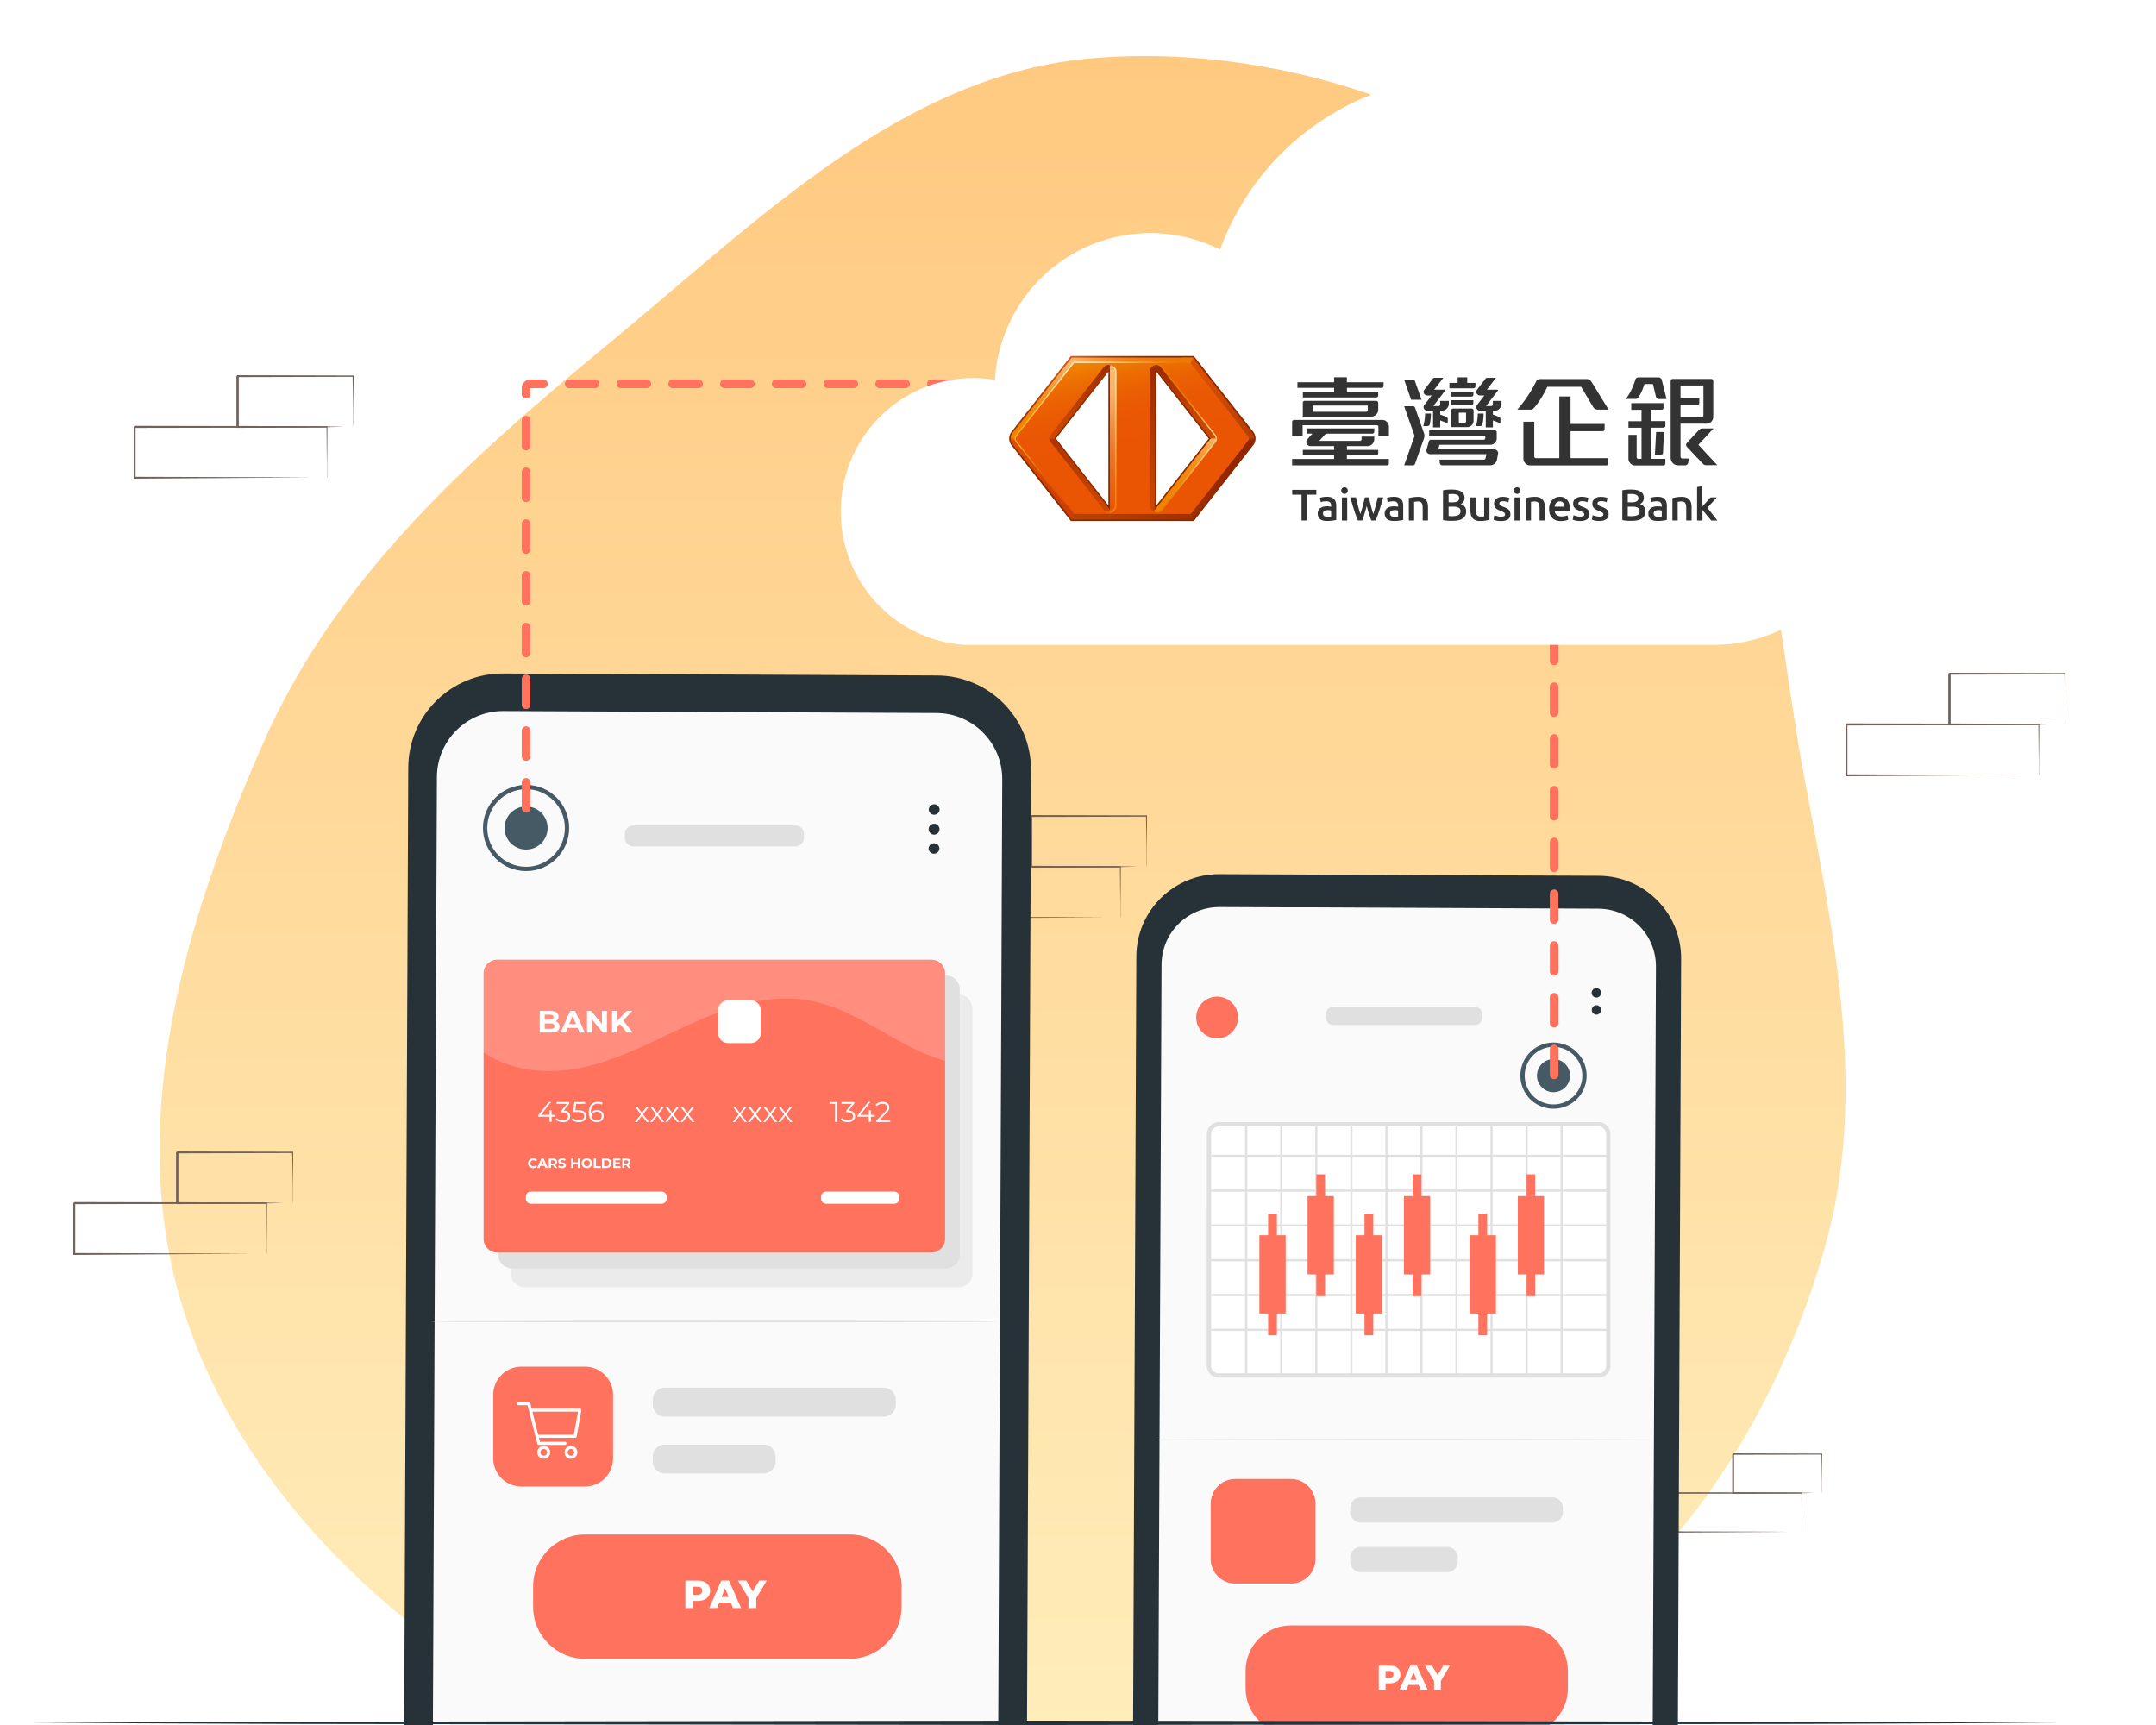 <svg width="500" height="400" fill="none" xmlns="http://www.w3.org/2000/svg"><g clip-path="url(#a)"><path fill-rule="evenodd" clip-rule="evenodd" d="M253.756 13.463c45.875-3.638 93.874 14.339 126.178 47.18 30.267 30.77 30.646 77.912 38.634 120.369 6.878 36.558 14.784 73.042 4.478 108.782-10.551 36.59-31.342 70.354-62.447 92.243-30.804 21.678-69.327 23.807-106.843 26.89-41.091 3.376-83.477 10.202-120.381-8.218-40.669-20.299-77.206-53.831-90.906-97.241-13.657-43.273.395-89.987 18.717-131.494 16.884-38.251 47.86-65.857 80.113-92.405 34.425-28.336 68.046-62.584 112.457-66.106Z" fill="url(#b)"/><g clip-path="url(#c)" fill="#73625C"><path d="M61.803 290.789v-3.136c0-2.004-.05-5.011-.08-8.648l.14.14-44.642.08c.1-.1-.231.221.22-.23v11.814l-.22-.25 31.767.1 9.376.06h.1l-9.326.06-31.917.221H17v-12.025c.451-.451.12-.131.23-.231l44.563.09h.14v.141c0 3.718-.06 6.674-.08 8.728v2.866c-.01.07-.03.15-.05.22Z"/><path d="M67.85 278.995a.81.81 0 0 1 0-.22v-2.987c0-2.074 0-5.01-.09-8.578l.17.161-26.784.07.231-.231v11.775l-.31-.22 19.152.11 5.585.06h2.046c-.16.01-.331.01-.492 0h-1.464l-5.555.17-19.303.11h-.21V267.23l.23-.23 26.784.07H68v.16c0 3.628-.07 6.584-.09 8.669v2.334c0 .251-.03.511-.06.762Z"/></g><g clip-path="url(#d)" fill="#73625C"><path d="M259.803 212.79v-3.137c0-2.004-.05-5.01-.08-8.648l.14.14-44.642.081c.1-.101-.231.22.22-.231v11.815l-.22-.251 31.767.1 9.376.06h.1l-9.326.061-31.917.22H215v-12.025c.451-.451.12-.13.231-.23l44.562.09h.14v.14c0 3.718-.06 6.674-.08 8.728v2.866c-.01.07-.03.15-.05.221Z"/><path d="M265.85 200.995a.81.81 0 0 1 0-.22v-2.987c0-2.074 0-5.01-.091-8.578l.171.161-26.784.07.231-.231v11.775l-.311-.22 19.153.11 5.585.06h2.046c-.161.01-.331.01-.492 0h-1.464l-5.555.17-19.303.11h-.211V189.23l.231-.23 26.784.07h.16v.16c0 3.628-.07 6.584-.09 8.669v2.334c0 .251-.03.511-.06.762Z"/></g><path d="m216.032 452.702-100.612-.468c-12.099-.052-21.866-9.908-21.814-22.007l1.07-252.236c.052-12.106 9.908-21.881 22.014-21.822l100.612.468c12.1.06 21.867 9.909 21.815 22.008l-1.07 252.235c-.052 12.107-9.908 21.881-22.015 21.822Z" fill="#263238"/><path d="m217.153 165.342-19.504-.089-56.968-.26-6.863-.03-17.076-.081c-8.482-.037-15.382 6.803-15.419 15.285l-1.04 246.197c-.037 8.475 6.803 15.375 15.278 15.412l100.411.461c8.483.037 15.383-6.804 15.42-15.286l1.04-246.197c.037-8.475-6.804-15.375-15.279-15.412Z" fill="#FAFAFA"/><path d="M217.904 187.721a1.26 1.26 0 0 1-2.518-.007 1.26 1.26 0 0 1 2.518.007ZM217.881 192.237a1.26 1.26 0 1 1-2.518-.008 1.26 1.26 0 0 1 2.518.008ZM217.867 196.76a1.26 1.26 0 0 1-2.518-.007 1.26 1.26 0 0 1 2.518.007Z" fill="#263238"/><path d="M222.323 230.622H121.681a3.192 3.192 0 0 0-3.193 3.193v61.514a3.193 3.193 0 0 0 3.193 3.194h100.642a3.194 3.194 0 0 0 3.194-3.194v-61.514a3.193 3.193 0 0 0-3.194-3.193Z" fill="#EBEBEB"/><path d="M219.382 226.217H118.74a3.194 3.194 0 0 0-3.194 3.194v61.514a3.194 3.194 0 0 0 3.194 3.194h100.642a3.194 3.194 0 0 0 3.194-3.194v-61.514a3.194 3.194 0 0 0-3.194-3.194Z" fill="#E0E0E0"/><path d="M215.988 222.548H115.346a3.194 3.194 0 0 0-3.194 3.194v61.514a3.194 3.194 0 0 0 3.194 3.194h100.642a3.194 3.194 0 0 0 3.193-3.194v-61.514a3.194 3.194 0 0 0-3.193-3.194Z" fill="#FF725E"/><path d="M129.777 238.057c0 .869-.691 1.374-2.013 1.374h-2.599v-5.021h2.458c1.256 0 1.902.527 1.902 1.307 0 .505-.26.891-.669 1.107.557.178.921.609.921 1.24v-.007Zm-3.454-2.778v1.181h1.159c.565 0 .877-.201.877-.595 0-.393-.312-.586-.877-.586h-1.159Zm2.281 2.659c0-.424-.32-.624-.929-.624h-1.359v1.24h1.359c.602 0 .929-.186.929-.616ZM133.959 238.354h-2.332l-.446 1.077h-1.188l2.235-5.021h1.152l2.243 5.021h-1.218l-.446-1.077Zm-.364-.884-.795-1.924-.794 1.924h1.596-.007ZM140.755 234.41v5.021h-.958l-2.503-3.053v3.053h-1.151v-5.021h.965l2.496 3.052v-3.052h1.151ZM143.771 237.455l-.676.706v1.27h-1.159v-5.021h1.159v2.347l2.228-2.347h1.293l-2.08 2.235 2.206 2.786h-1.359l-1.605-1.976h-.007ZM128.834 258.95h-.921v1.21h-.475v-1.21h-2.6v-.342l2.444-3.06h.527l-2.362 2.978h2.006v-1.069h.46v1.069h.921v.424ZM132.221 258.839c0 .772-.557 1.366-1.671 1.366-.668 0-1.307-.23-1.664-.594l.23-.379c.298.312.832.535 1.434.535.765 0 1.188-.356 1.188-.928 0-.572-.386-.914-1.247-.914h-.327v-.349l1.277-1.604h-2.362v-.424h2.964v.335l-1.307 1.641c.988.052 1.485.572 1.485 1.315ZM135.95 258.809c0 .787-.55 1.396-1.672 1.396-.668 0-1.299-.23-1.656-.594l.23-.379c.297.312.825.535 1.419.535.787 0 1.196-.379 1.196-.943 0-.594-.372-.966-1.545-.966h-.981l.238-2.31h2.525v.424h-2.109l-.156 1.47h.594c1.389 0 1.917.55 1.917 1.367ZM140.013 258.787c0 .861-.676 1.418-1.575 1.418-1.226 0-1.894-.846-1.894-2.302 0-1.567.854-2.384 2.109-2.384.416 0 .802.074 1.092.252l-.193.379c-.238-.156-.55-.216-.899-.216-.995 0-1.634.639-1.634 1.894 0 .104 0 .238.023.379.23-.505.772-.787 1.411-.787.913 0 1.552.542 1.552 1.381l.008-.014Zm-.468.014c0-.609-.446-.995-1.159-.995-.713 0-1.188.438-1.188 1.01 0 .505.423.988 1.218.988.668 0 1.129-.386 1.129-1.003ZM149.98 260.168l-1.099-1.448-1.107 1.448h-.527l1.374-1.775-1.308-1.686h.528l1.04 1.359 1.039-1.359h.513l-1.307 1.686 1.381 1.775h-.535.008ZM153.501 260.168l-1.099-1.448-1.107 1.448h-.527l1.374-1.775-1.308-1.686h.528l1.04 1.359 1.039-1.359h.513l-1.307 1.686 1.381 1.775h-.535.008ZM157.014 260.168l-1.099-1.448-1.107 1.448h-.527l1.374-1.775-1.307-1.686h.527l1.04 1.359 1.04-1.359h.512l-1.307 1.686 1.381 1.775h-.534.007ZM160.535 260.168l-1.1-1.448-1.106 1.448h-.528l1.374-1.775-1.307-1.686h.527l1.04 1.359 1.04-1.359h.513l-1.308 1.686 1.382 1.775h-.535.008ZM172.678 260.168l-1.099-1.448-1.107 1.448h-.527l1.374-1.775-1.307-1.686h.527l1.04 1.359 1.04-1.359h.512l-1.307 1.686 1.381 1.775h-.534.007ZM176.199 260.168l-1.099-1.448-1.107 1.448h-.527l1.374-1.775-1.308-1.686h.528l1.04 1.359 1.039-1.359h.513l-1.307 1.686 1.381 1.775h-.535.008ZM179.72 260.168l-1.1-1.448-1.106 1.448h-.528l1.374-1.775-1.307-1.686h.528l1.039 1.359 1.04-1.359h.513l-1.308 1.686 1.382 1.775h-.535.008ZM183.233 260.168l-1.099-1.448-1.107 1.448h-.527l1.374-1.775-1.308-1.686h.528l1.04 1.359 1.039-1.359h.513l-1.307 1.686 1.381 1.775h-.535.008ZM194.144 255.555v4.613h-.476v-4.189h-1.084v-.424h1.56ZM198.295 258.839c0 .772-.557 1.366-1.671 1.366-.669 0-1.307-.23-1.664-.594l.23-.379c.298.312.832.535 1.434.535.765 0 1.188-.356 1.188-.928 0-.572-.386-.914-1.247-.914h-.327v-.349l1.277-1.604h-2.362v-.424h2.964v.335l-1.307 1.641c.987.052 1.485.572 1.485 1.315ZM202.878 258.95h-.921v1.211h-.475v-1.211h-2.6v-.342l2.444-3.06h.527l-2.362 2.979h2.006v-1.07h.46v1.07h.921v.423ZM206.436 259.745v.423h-3.238v-.334l1.916-1.879c.52-.513.616-.825.616-1.137 0-.534-.371-.861-1.077-.861-.542 0-.958.163-1.255.512l-.334-.289c.356-.424.928-.661 1.634-.661.936 0 1.53.475 1.53 1.247 0 .439-.141.84-.758 1.441l-1.567 1.545h2.54l-.007-.007ZM122.461 269.735c0-.662.513-1.137 1.196-1.137.379 0 .698.141.906.386l-.327.305a.706.706 0 0 0-.549-.26.679.679 0 0 0-.706.706c0 .415.29.705.706.705a.684.684 0 0 0 .549-.26l.327.305c-.208.252-.527.393-.906.393-.683 0-1.188-.475-1.188-1.136l-.008-.007ZM126.316 270.366h-1.025l-.193.468h-.52l.981-2.199h.505l.98 2.199h-.535l-.193-.468Zm-.163-.386-.349-.84-.349.84h.698ZM128.678 270.834l-.423-.617h-.468v.617h-.513v-2.199h.951c.587 0 .958.305.958.802a.723.723 0 0 1-.453.699l.498.705h-.55v-.007Zm-.475-1.783h-.416v.765h.416c.312 0 .468-.141.468-.386 0-.245-.156-.386-.468-.386v.007ZM129.421 270.618l.171-.386c.185.134.46.23.728.23.304 0 .423-.104.423-.237 0-.409-1.278-.127-1.278-.944 0-.371.305-.683.929-.683.275 0 .557.067.765.193l-.156.386a1.233 1.233 0 0 0-.609-.17c-.305 0-.416.111-.416.252 0 .409 1.277.126 1.277.936 0 .371-.304.683-.935.683-.349 0-.699-.104-.899-.252v-.008ZM134.509 268.635v2.199h-.513v-.899h-1.003v.899h-.512v-2.199h.512v.869h1.003v-.869h.513ZM134.895 269.735c0-.654.512-1.137 1.203-1.137.691 0 1.203.483 1.203 1.137 0 .653-.512 1.136-1.203 1.136-.691 0-1.203-.483-1.203-1.136Zm1.894 0c0-.416-.297-.706-.691-.706-.394 0-.691.29-.691.706 0 .415.297.705.691.705.394 0 .691-.29.691-.705ZM137.695 268.635h.512v1.783h1.107v.416h-1.612v-2.199h-.007ZM139.596 268.635h1.003c.72 0 1.21.431 1.21 1.1 0 .668-.49 1.099-1.21 1.099h-1.003v-2.199Zm.973 1.783c.438 0 .72-.26.72-.683 0-.424-.289-.684-.72-.684h-.468v1.367h.468ZM143.897 270.425v.409h-1.701v-2.199h1.664v.409h-1.159v.475h1.025v.394h-1.025v.512h1.196ZM145.709 270.834l-.424-.617h-.467v.617h-.506v-2.199h.951c.587 0 .958.305.958.802a.723.723 0 0 1-.453.699l.498.705h-.55l-.007-.007Zm-.476-1.783h-.415v.765h.415c.312 0 .468-.141.468-.386 0-.245-.156-.386-.468-.386v.007ZM153.419 276.308h-30.282c-.652 0-1.181.529-1.181 1.181v.461c0 .652.529 1.181 1.181 1.181h30.282c.652 0 1.181-.529 1.181-1.181v-.461c0-.652-.529-1.181-1.181-1.181ZM207.379 276.308h-15.776c-.652 0-1.181.529-1.181 1.181v.461c0 .652.529 1.181 1.181 1.181h15.776c.652 0 1.181-.529 1.181-1.181v-.461c0-.652-.529-1.181-1.181-1.181Z" fill="#fff"/><path d="M215.631 222.548h-99.936a3.543 3.543 0 0 0-3.543 3.543v17.93c6.313 4.404 14.989 5.177 22.683 3.565 9.069-1.894 17.284-6.536 25.736-10.331 8.453-3.803 17.73-6.856 26.865-5.289 8.616 1.478 15.962 6.848 23.753 10.822 2.518 1.285 5.229 2.414 8 3.224v-19.913a3.543 3.543 0 0 0-3.543-3.543l-.015-.008Z" fill="#fff" opacity=".2"/><path d="M135.653 316.906h-14.744a6.52 6.52 0 0 0-6.521 6.521v14.743a6.522 6.522 0 0 0 6.521 6.522h14.744a6.522 6.522 0 0 0 6.521-6.522v-14.743a6.52 6.52 0 0 0-6.521-6.521Z" fill="#FF725E"/><path d="M131.018 335.052h-6.069a.364.364 0 0 1-.349-.275l-2.243-8.935h-2.109a.357.357 0 0 1-.357-.357c0-.193.164-.356.357-.356h2.384c.163 0 .305.111.349.275l2.243 8.935h5.794a.356.356 0 0 1 0 .713Z" fill="#fff"/><path d="M126.101 337.903a1.136 1.136 0 1 0 0-2.272 1.136 1.136 0 0 0 0 2.272Z" fill="#FF725E"/><path d="M126.101 338.26a1.492 1.492 0 1 1-.001-2.985 1.492 1.492 0 0 1 .001 2.985Zm0-2.273a.78.78 0 1 0 0 1.56.78.78 0 0 0 0-1.56Z" fill="#fff"/><path d="M132.414 337.903a1.136 1.136 0 1 0 0-2.272 1.136 1.136 0 0 0 0 2.272Z" fill="#FF725E"/><path d="M132.414 338.26a1.493 1.493 0 1 1 0-2.986 1.493 1.493 0 0 1 0 2.986Zm0-2.273a.78.78 0 1 0 0 1.56.78.78 0 0 0 0-1.56ZM133.395 333.402h-8.653a.356.356 0 0 1-.357-.356c0-.193.164-.357.357-.357h8.348l.951-5.355H123.13a.358.358 0 0 1-.357-.364c0-.2.164-.356.357-.356h11.334c.104 0 .208.044.275.126a.373.373 0 0 1 .082.29l-1.077 6.068a.36.36 0 0 1-.357.297l.008.007Z" fill="#fff"/><path d="M204.95 321.786h-50.766a2.8 2.8 0 0 0-2.8 2.8v1.107a2.8 2.8 0 0 0 2.8 2.8h50.766a2.8 2.8 0 0 0 2.801-2.8v-1.107a2.8 2.8 0 0 0-2.801-2.8ZM177.075 334.97h-22.891a2.8 2.8 0 0 0-2.8 2.8v1.107a2.8 2.8 0 0 0 2.8 2.8h22.891a2.8 2.8 0 0 0 2.8-2.8v-1.107a2.8 2.8 0 0 0-2.8-2.8ZM231.169 306.441c0 .104-29.331.193-65.503.193-36.171 0-65.51-.089-65.51-.193 0-.104 29.324-.193 65.51-.193 36.187 0 65.503.089 65.503.193Z" fill="#E0E0E0"/><path d="M197.04 355.833h-61.365c-6.65 0-12.04 5.39-12.04 12.04v4.731c0 6.65 5.39 12.04 12.04 12.04h61.365c6.65 0 12.04-5.39 12.04-12.04v-4.731c0-6.65-5.39-12.04-12.04-12.04Z" fill="#FF725E"/><path d="M164.679 368.876c0 1.448-1.092 2.347-2.83 2.347h-1.107v1.663h-1.797v-6.365h2.911c1.738 0 2.83.899 2.83 2.355h-.007Zm-1.82 0c0-.595-.372-.936-1.114-.936h-1.003v1.864h1.003c.742 0 1.114-.342 1.114-.928ZM169.491 371.646h-2.688l-.498 1.232h-1.835l2.808-6.365h1.775l2.815 6.365h-1.872l-.497-1.232h-.008Zm-.527-1.33-.817-2.035-.817 2.035h1.634ZM175.382 370.598v2.28h-1.797v-2.309l-2.429-4.056h1.901l1.508 2.526 1.508-2.526h1.745l-2.436 4.085Z" fill="#fff"/><path d="M184.406 191.405h-37.479a2.035 2.035 0 0 0-2.035 2.035v.795c0 1.124.911 2.035 2.035 2.035h37.479a2.035 2.035 0 0 0 2.035-2.035v-.795a2.035 2.035 0 0 0-2.035-2.035Z" fill="#E0E0E0"/><path d="M174.095 231.967h-5.229a2.34 2.34 0 0 0-2.34 2.339v5.229a2.34 2.34 0 0 0 2.34 2.34h5.229a2.34 2.34 0 0 0 2.34-2.34v-5.229a2.34 2.34 0 0 0-2.34-2.339Z" fill="#fff"/><g clip-path="url(#e)" fill="#73625C"><path d="M417.837 355.256v-2.407c0-1.538-.038-3.845-.062-6.636l.108.108-34.281.061c.077-.077-.177.169.17-.177v9.067l-.17-.192 24.394.076 7.2.047h.077l-7.161.046-24.51.169h-.169v-9.228c.346-.346.092-.1.177-.177l34.219.069h.108v.108c0 2.853-.046 5.121-.061 6.698v2.199a1.425 1.425 0 0 1-.039.169Z"/><path d="M422.48 346.205a.598.598 0 0 1 0-.169v-2.291c0-1.592 0-3.845-.069-6.583l.131.123-20.567.054.177-.177v9.036l-.239-.169 14.707.084 4.289.046h1.571a2.964 2.964 0 0 1-.377 0h-1.124l-4.266.131-14.823.085h-.162v-9.198l.177-.177 20.567.054h.124v.123c0 2.784-.054 5.053-.07 6.652v1.792c0 .192-.023.392-.046.584Z"/></g><path d="m369.679 461.431-87.997-.421c-10.583-.052-19.126-8.652-19.081-19.208l.929-220.05c.046-10.563 8.673-19.091 19.263-19.046h.026l87.971.382c10.583.052 19.126 8.645 19.081 19.202l-.929 220.075c-.026 10.557-8.635 19.092-19.218 19.066h-.045Z" fill="#263238"/><path d="m370.666 210.709-17.034-.077-49.836-.234H297.8l-14.942-.065c-7.413-.038-13.448 5.93-13.487 13.324v.007l-.91 214.813c-.032 7.394 5.951 13.415 13.364 13.447l87.828.402c7.413.026 13.442-5.949 13.468-13.343v-.007l.909-214.813c.039-7.394-5.944-13.415-13.357-13.454h-.007Z" fill="#FAFAFA"/><path d="M371.316 230.228a1.1 1.1 0 0 1-1.098 1.096 1.1 1.1 0 0 1-1.098-1.096 1.095 1.095 0 1 1 2.19 0h.006ZM371.303 234.194c0 .603-.5 1.096-1.104 1.089a1.096 1.096 0 0 1 .006-2.19c.604 0 1.098.499 1.098 1.101Z" fill="#263238"/><path d="M369.335 260.622h-87.413a3.1 3.1 0 0 0-3.105 3.091v15.644c5.522 3.842 13.11 4.536 19.84 3.117 7.933-1.653 15.118-5.703 22.505-9.021 7.387-3.318 15.514-5.975 23.498-4.608 7.543 1.296 13.968 5.969 20.79 9.436a40.492 40.492 0 0 0 6.99 2.812v-17.38a3.095 3.095 0 0 0-3.105-3.091Z" fill="#fff" opacity=".2"/><path d="M299.372 342.949h-12.896c-3.15 0-5.704 2.548-5.704 5.69v12.864c0 3.142 2.554 5.69 5.704 5.69h12.896c3.15 0 5.704-2.548 5.704-5.69v-12.864c0-3.142-2.554-5.69-5.704-5.69Z" fill="#FF725E"/><path d="M291.017 361.269a.993.993 0 1 0 0-1.983.993.993 0 1 0 0 1.983ZM296.546 361.269a.993.993 0 1 0 0-1.983.993.993 0 1 0 0 1.983Z" fill="#FF725E"/><path d="M359.993 347.207h-44.405a2.445 2.445 0 0 0-2.449 2.443v.965a2.445 2.445 0 0 0 2.449 2.443h44.405a2.446 2.446 0 0 0 2.449-2.443v-.965a2.446 2.446 0 0 0-2.449-2.443ZM335.611 358.709h-20.023a2.446 2.446 0 0 0-2.449 2.444v.965a2.446 2.446 0 0 0 2.449 2.443h20.023a2.447 2.447 0 0 0 2.449-2.443v-.965a2.447 2.447 0 0 0-2.449-2.444ZM382.926 333.818c0 .091-25.656.169-57.294.169-31.639 0-57.307-.078-57.307-.169 0-.09 25.655-.168 57.307-.168 31.651 0 57.294.078 57.294.168Z" fill="#E0E0E0"/><path d="M353.074 376.907h-53.676c-5.816 0-10.531 4.703-10.531 10.505v4.128c0 5.801 4.715 10.504 10.531 10.504h53.676c5.816 0 10.531-4.703 10.531-10.504v-4.128c0-5.802-4.715-10.505-10.531-10.505Z" fill="#FF725E"/><path d="M324.761 388.286c0 1.296-.948 2.048-2.469 2.048h-.974v1.452h-1.572v-5.554h2.546c1.521 0 2.469.791 2.469 2.054Zm-1.585 0c0-.512-.331-.816-.981-.816h-.877v1.607h.877c.65 0 .981-.279.981-.791ZM328.977 390.71h-2.351l-.442 1.076h-1.605l2.456-5.554h1.553l2.462 5.554h-1.637l-.436-1.076Zm-.461-1.16-.715-1.776-.714 1.776h1.429ZM334.142 389.796v1.99h-1.572v-2.016l-2.124-3.538h1.663l1.299 2.21 1.3-2.21h1.526l-2.092 3.564Z" fill="#fff"/><path d="M282.267 240.785a4.847 4.847 0 0 0 4.853-4.841 4.847 4.847 0 0 0-4.853-4.84 4.846 4.846 0 0 0-4.853 4.84 4.846 4.846 0 0 0 4.853 4.841Z" fill="#FF725E"/><path d="M342.016 233.449h-32.782c-.983 0-1.78.795-1.78 1.776v.693c0 .981.797 1.776 1.78 1.776h32.782c.983 0 1.78-.795 1.78-1.776v-.693c0-.981-.797-1.776-1.78-1.776Z" fill="#E0E0E0"/><path d="M282.665 260.701h88.029a2.29 2.29 0 0 1 2.294 2.287v53.671a2.29 2.29 0 0 1-2.294 2.286h-88.029a2.29 2.29 0 0 1-2.294-2.286v-53.671a2.29 2.29 0 0 1 2.294-2.287Z" fill="#fff" stroke="#E0E0E0"/><path d="M289.014 260.201v58.504M297.141 260.201v58.504M305.268 260.201v58.504M313.396 260.201v58.504M321.522 260.201v58.504M329.65 260.201v58.504M337.777 260.201v58.504M345.904 260.201v58.504M354.031 260.201v58.504M362.158 260.201v58.504M280.887 268.021h92.446M280.887 276.09h92.446M280.887 284.16h92.446M280.887 292.229h92.446M280.887 300.299h92.446M280.887 308.369h92.446" stroke="#E0E0E0" stroke-width=".5"/><path fill="#FF725E" d="M294.094 281.384h2.032v28.243h-2.032zM316.443 281.384h2.032v28.243h-2.032zM342.856 281.384h2.032v28.243h-2.032zM305.268 272.306h2.032v28.243h-2.032zM327.618 272.306h2.032v28.243h-2.032zM354.031 272.306h2.032v28.243h-2.032z"/><path fill="#FF725E" d="M292.062 286.427h6.095v18.156h-6.095zM314.411 286.427h6.095v18.156h-6.095zM340.824 286.427h6.095v18.156h-6.095zM303.237 277.349h6.095v18.156h-6.095zM325.586 277.349h6.095v18.156h-6.095zM351.999 277.349h6.095v18.156h-6.095z"/><ellipse cx="360.275" cy="249.426" rx="3.839" ry="3.837" fill="#455A64"/><path d="M367.453 249.426a7.176 7.176 0 0 1-7.179 7.174 7.176 7.176 0 0 1-7.179-7.174 7.177 7.177 0 0 1 7.179-7.174 7.176 7.176 0 0 1 7.179 7.174Z" stroke="#455A64"/><path d="M360.415 249.243V119.112" stroke="#FF725E" stroke-width="2" stroke-linecap="round" stroke-dasharray="6 6"/><path d="m7 399.505 58.875-.252 58.875-.091L242.5 399l117.75.162 58.875.091 58.875.252-58.875.242-58.875.091L242.5 400l-117.75-.162-58.875-.091L7 399.505Z" fill="#263238"/><circle cx="5" cy="5" r="5" transform="matrix(-1 0 0 1 127 187)" fill="#455A64"/><circle cx="10" cy="10" r="9.5" transform="matrix(-1 0 0 1 132 182)" stroke="#455A64"/><path d="M294 89H123a1 1 0 0 0-1 1v101.5" stroke="#FF725E" stroke-width="2" stroke-linecap="round" stroke-dasharray="6 6"/><g clip-path="url(#f)" fill="#73625C"><path d="M472.803 179.79v-3.137c0-2.004-.05-5.01-.08-8.648l.14.14-44.642.081c.1-.101-.231.22.22-.231v11.815l-.22-.251 31.767.1 9.376.06h.1l-9.326.061-31.917.22H428v-12.025c.451-.451.12-.13.231-.23l44.562.09h.14v.14c0 3.718-.06 6.674-.08 8.728v2.866c-.01.07-.03.15-.05.221Z"/><path d="M478.85 167.995a.81.81 0 0 1 0-.22v-2.987c0-2.074 0-5.01-.091-8.578l.171.161-26.784.07.231-.231v11.775l-.311-.22 19.153.11 5.585.06h2.046c-.161.01-.331.01-.492 0h-1.464l-5.555.17-19.303.11h-.211V156.23l.231-.23 26.784.07h.16v.16c0 3.628-.07 6.584-.09 8.669v2.334c0 .251-.03.511-.06.762Z"/></g><g clip-path="url(#g)" fill="#73625C"><path d="M75.803 110.79v-3.137c0-2.004-.05-5.01-.08-8.648l.14.14-44.642.08c.1-.1-.231.221.22-.23v11.815l-.22-.251 31.767.1 9.376.06h.1l-9.326.061-31.917.22H31V98.975c.451-.45.12-.13.23-.23l44.563.09h.14v.14c0 3.718-.06 6.674-.08 8.728v2.866c-.01.07-.03.15-.05.221Z"/><path d="M81.85 98.995a.814.814 0 0 1 0-.22v-2.987c0-2.074 0-5.01-.09-8.578l.17.16-26.784.07.231-.23v11.775l-.31-.22 19.152.11 5.585.06h2.046c-.16.01-.331.01-.492 0h-1.464l-5.555.17-19.303.11h-.21V87.231l.23-.231 26.784.07H82v.16c0 3.628-.07 6.584-.09 8.668v2.335c0 .25-.03.511-.06.762Z"/></g><g filter="url(#h)"><path d="M195 114.708c0 16.186 12.408 29.609 28.467 30.816h174.059c19.963 0 36.115-16.302 36.091-36.367 0-18.717-14.187-34.346-32.718-36.111-1.086-33.766-29.183-60.263-62.779-59.195-24.793.79-46.629 16.65-55.178 40.036-17.861-8.964-39.558-1.695-48.477 16.256a36.139 36.139 0 0 0-3.743 13.934 29.944 29.944 0 0 0-4.991-.418c-16.983 0-30.754 13.864-30.731 30.933V114.708Z" fill="#fff"/></g><g clip-path="url(#i)"><path d="M291.169 101.67a2.524 2.524 0 0 0-.47-1.459l-.046-.062-.042-.054-13.754-17.548h-28.502l-13.797 17.602a2.529 2.529 0 0 0-.515 1.517v.038c.002.528.169 1.041.477 1.466l13.835 17.657h28.502l13.796-17.602a2.51 2.51 0 0 0 .516-1.517v-.038Zm-10.843.023-12.152 15.492V86.189l12.152 15.504Zm-23.281-15.504v30.996l-12.155-15.5 12.155-15.496Z" fill="url(#j)"/><path d="m290.119 100.616-13.583-17.32h-27.86l-13.58 17.32a1.767 1.767 0 0 0 0 2.142l13.58 17.324h27.86l13.583-17.324c.233-.308.358-.684.358-1.071 0-.387-.125-.763-.358-1.071Zm-32.711 17.645-12.976-16.591 12.976-16.573v33.164Zm10.396 0V85.113l12.995 16.591-12.995 16.557Z" fill="url(#k)"/><path d="M269.567 85.058a1.675 1.675 0 0 0-1.313-.655 1.71 1.71 0 0 0-.354.038l-.13.035-.119.038a1.72 1.72 0 0 0-.32.174 1.728 1.728 0 0 0-.557 1.543.773.773 0 0 0 .225.467v-.466a1.355 1.355 0 0 1 .904-1.3 1.2 1.2 0 0 1 1.313.432l12.396 15.819c.113.149.175.33.176.517h.45c0-.297-.098-.586-.278-.821l-12.393-15.82Z" fill="url(#l)"/><path d="m281.612 102.225-12.396 15.82a1.215 1.215 0 0 1-.961.482h-.05l-.382.213s1.008.385 1.653-.294c.027-.031.053-.058.08-.092l12.392-15.82a1.36 1.36 0 0 0 .279-.826h-.439a.854.854 0 0 1-.176.517Z" fill="url(#m)"/><path d="M257.198 118.493c.119 0 .237-.018.351-.054a1.344 1.344 0 0 0 .92-1.301V86.224a1.375 1.375 0 0 0-.618-1.158l-.344-.362a1.751 1.751 0 0 1 1.344.984c.049.174.073.355.072.536v30.914c.007.386-.107.764-.327 1.08a1.798 1.798 0 0 1-.894.676 1.281 1.281 0 0 1-.237.058 1.549 1.549 0 0 1-1.286-.656l.176-.158c.223.226.526.354.843.355Z" fill="url(#n)"/><path d="m257.408 118.261-12.976-16.592h-1.119c.001.241.082.475.229.664l12.393 15.82a1.427 1.427 0 0 0 1.145.563c.142.002.283-.019.419-.061l-.091-.394Z" fill="url(#o)"/><path d="M280.799 101.693h1.088a1.086 1.086 0 0 0-.229-.672l-12.392-15.82a1.426 1.426 0 0 0-1.145-.575c-.143 0-.284.023-.42.066l.095.41 13.003 16.591Z" fill="url(#p)"/><path d="m257.408 85.112.084-.412a1.389 1.389 0 0 0-.42-.07 1.45 1.45 0 0 0-1.145.571l-12.392 15.82a1.107 1.107 0 0 0-.229.672h1.103l12.999-16.58Z" fill="url(#q)"/><path d="m257.492 84.7-.084.413v33.148l.084.386a1.57 1.57 0 0 0 .781-.596c.191-.277.289-.609.28-.947v-30.88a1.596 1.596 0 0 0-.285-.937 1.566 1.566 0 0 0-.776-.587Z" fill="url(#r)"/><path d="m235.745 101.191 13.328-17.005-.527-1.254-13.694 17.449c-.278.369-.428.82-.427 1.285v.023h1.145a.782.782 0 0 1 .175-.498Z" fill="url(#s)"/><path d="m280.799 101.693-12.995 16.568-.095.413a1.391 1.391 0 0 0 1.058-.085 1.46 1.46 0 0 0 .507-.42l12.392-15.82c.148-.191.229-.426.229-.668l-1.096.012Z" fill="url(#t)"/><path d="M267.804 118.261V85.113l-.095-.41c-.316.11-.59.32-.781.597-.19.277-.289.61-.28.947v30.903a1.59 1.59 0 0 0 .285.937c.19.274.462.479.776.587l.095-.413Z" fill="url(#u)"/><path d="M235.745 102.186a.779.779 0 0 1-.175-.497h-1.145c-.005.472.145.932.427 1.308l13.694 17.452.527-1.246-13.328-17.017Z" fill="url(#v)"/><path d="M290.798 101.693h-1.144a.83.83 0 0 1-.165.497l-13.346 17.013.534 1.258 13.686-17.464c.284-.374.437-.833.435-1.304Z" fill="url(#w)"/><path d="m290.363 100.381-13.686-17.449-.534 1.266 13.327 17.001a.81.81 0 0 1 .164.497h1.145a2.137 2.137 0 0 0-.416-1.315Z" fill="url(#x)"/><path d="M290.798 101.693a2.145 2.145 0 0 0-.435-1.305l-.961-1.223-.905.772.973 1.242a.833.833 0 0 1 0 .996l-.973 1.239.905.771.961-1.188c.284-.374.437-.833.435-1.304Z" fill="url(#y)"/><path d="M235.745 102.187a.784.784 0 0 1-.175-.498.773.773 0 0 1 .168-.498l.977-1.246-.909-.772-.954 1.208a2.129 2.129 0 0 0-.427 1.285v.038a2.14 2.14 0 0 0 .427 1.293l.962 1.227.908-.772-.977-1.265Z" fill="url(#z)"/><path d="M235.513 100.983a1.111 1.111 0 0 0-.229.694h.286a.773.773 0 0 1 .168-.498l13.335-16.993-.145-.324-13.415 17.121Z" fill="url(#A)"/><path d="m276.143 84.186.534-1.265h-28.139l.535 1.265h27.07Z" fill="url(#B)"/><path d="m276.143 84.186 1.328 1.69.802-.922-1.595-2.033h-2.668v1.265h2.133Z" fill="url(#C)"/><path d="m249.073 119.191-.535 1.258h28.139l-.534-1.258h-27.07Z" fill="url(#D)"/><path d="m249.073 119.191-1.332-1.698-.802.923 1.599 2.033h2.664v-1.258h-2.129Z" fill="url(#E)"/><path d="m235.509 102.383 13.419 17.124.145-.316-13.328-17.005a.779.779 0 0 1-.175-.497h-.294a1.11 1.11 0 0 0 .233.694Z" fill="url(#F)"/><path d="m276.143 84.186.138-.32-27.346-.004.138.324h27.07Z" fill="url(#G)"/><path d="M305.267 113.585v1.119h-2.145v5.992h-1.286v-5.992h-2.16v-1.119h5.591ZM307.744 115.198c.347-.009.693.041 1.023.15.252.088.48.236.664.432.169.192.291.422.355.672.074.283.11.575.106.868v3.252c-.19.039-.473.089-.858.151a9.286 9.286 0 0 1-1.29.085 3.78 3.78 0 0 1-.874-.093 1.798 1.798 0 0 1-.676-.297 1.374 1.374 0 0 1-.435-.532 1.853 1.853 0 0 1-.156-.814 1.553 1.553 0 0 1 .175-.772c.117-.21.282-.389.481-.521a2.16 2.16 0 0 1 .706-.286 3.794 3.794 0 0 1 1.263-.061c.161.018.32.047.478.085v-.205c0-.143-.017-.285-.05-.424a.873.873 0 0 0-.179-.344.809.809 0 0 0-.332-.231 1.46 1.46 0 0 0-.523-.081 4.448 4.448 0 0 0-.764.061 3.32 3.32 0 0 0-.58.143l-.152-1.003a4.2 4.2 0 0 1 .683-.166 5.23 5.23 0 0 1 .935-.069Zm.099 4.63c.289.005.577-.015.863-.062v-1.377a2.309 2.309 0 0 0-.718-.093 2.833 2.833 0 0 0-.412.027c-.132.02-.261.059-.382.116a.636.636 0 0 0-.37.617.657.657 0 0 0 .275.61c.229.12.486.175.744.158v.004ZM312.56 113.758a.71.71 0 0 1-.221.556.757.757 0 0 1-.531.204.757.757 0 0 1-.534-.204.713.713 0 0 1-.225-.556.726.726 0 0 1 .225-.563.758.758 0 0 1 .534-.205.758.758 0 0 1 .531.205.736.736 0 0 1 .221.563Zm-.13 6.946h-1.228v-5.36h1.228v5.36ZM316.961 117.32a40.197 40.197 0 0 1-.504 1.759 55.359 55.359 0 0 1-.531 1.617h-1.007a20.73 20.73 0 0 1-.428-1.077 28.821 28.821 0 0 1-.446-1.296c-.145-.459-.302-.938-.447-1.443-.145-.506-.297-1.023-.439-1.544h1.298c.061.29.134.598.218.93.084.332.164.672.251 1.015.088.344.184.683.279 1.011.095.328.191.629.286.903.1-.316.199-.641.298-.976.099-.336.191-.668.279-1.003.087-.336.171-.664.248-.981.076-.316.149-.617.21-.899h.942c.061.282.126.579.203.899.076.321.156.645.24.981a28.133 28.133 0 0 0 .572 1.979 38.473 38.473 0 0 0 .554-1.914c.091-.347.179-.683.259-1.015.081-.332.153-.64.214-.93h1.271c-.141.529-.29 1.042-.439 1.544-.149.501-.298.988-.446 1.443-.149.455-.298.891-.447 1.296-.149.406-.298.772-.439 1.077h-1.004c-.175-.506-.355-1.046-.542-1.617a29.114 29.114 0 0 1-.503-1.759ZM323.266 115.197a3.08 3.08 0 0 1 1.026.151c.252.089.48.237.664.432.169.193.29.423.355.672.075.283.111.575.107.868v3.252c-.191.039-.477.089-.859.151a9.319 9.319 0 0 1-1.293.085 3.866 3.866 0 0 1-.871-.093 1.8 1.8 0 0 1-.675-.297 1.427 1.427 0 0 1-.439-.532 1.901 1.901 0 0 1-.156-.815 1.555 1.555 0 0 1 .179-.771c.116-.21.281-.389.481-.521a2.1 2.1 0 0 1 .706-.286 3.739 3.739 0 0 1 1.259-.061 4.1 4.1 0 0 1 .481.084v-.204a1.61 1.61 0 0 0-.053-.409.818.818 0 0 0-.512-.575 1.451 1.451 0 0 0-.522-.081 4.441 4.441 0 0 0-.764.062 3.15 3.15 0 0 0-.58.143l-.153-1.004c.222-.073.449-.129.68-.166.31-.055.624-.084.939-.085Zm.103 4.631a4.7 4.7 0 0 0 .862-.062v-1.377a2.234 2.234 0 0 0-.721-.093 2.833 2.833 0 0 0-.412.027c-.132.02-.261.059-.382.116a.688.688 0 0 0-.271.231.782.782 0 0 0 .176.984c.229.126.488.184.748.17v.004ZM326.716 115.502c.304-.08.612-.144.923-.192a7.816 7.816 0 0 1 1.26-.093c.369-.011.737.049 1.084.177.269.107.508.281.694.506.183.225.313.489.382.772.073.327.107.663.103.999v3.017h-1.225v-2.816a4.509 4.509 0 0 0-.054-.734 1.33 1.33 0 0 0-.183-.49.766.766 0 0 0-.347-.277 1.436 1.436 0 0 0-.531-.089 4.193 4.193 0 0 0-.488.031c-.168.023-.294.038-.382.054v4.329h-1.229l-.007-5.194ZM336.791 120.777c-.381 0-.763 0-1.145-.035a5.005 5.005 0 0 1-.996-.15v-6.903a11.147 11.147 0 0 1 .996-.135l.523-.031h.492c.398-.003.795.029 1.187.096.333.055.654.164.951.324.254.141.469.345.622.595.156.278.233.594.221.914a1.52 1.52 0 0 1-.236.861 1.749 1.749 0 0 1-.645.575c.371.107.701.328.942.632.213.314.32.689.306 1.069a1.864 1.864 0 0 1-.794 1.648c-.527.355-1.336.54-2.424.54Zm-.847-4.298h.901a2.55 2.55 0 0 0 1.145-.213.765.765 0 0 0 .327-.32.785.785 0 0 0 .089-.451.78.78 0 0 0-.432-.73 2.545 2.545 0 0 0-1.122-.212l-.526.019c-.153 0-.283 0-.382.031v1.876Zm0 1.014v2.165c.141 0 .294.023.458.031h.443c.246.001.492-.017.736-.054a1.86 1.86 0 0 0 .592-.178 1.03 1.03 0 0 0 .381-.343.948.948 0 0 0 .149-.556.877.877 0 0 0-.435-.841 2.614 2.614 0 0 0-1.21-.235l-1.114.011ZM345.424 120.53c-.233.062-.542.124-.923.193a7.68 7.68 0 0 1-1.248.096 2.712 2.712 0 0 1-1.069-.185 1.75 1.75 0 0 1-.691-.513 2.076 2.076 0 0 1-.381-.772 4.332 4.332 0 0 1-.111-1.003v-3.002h1.229v2.813c-.034.426.052.853.248 1.231a.967.967 0 0 0 .866.386h.47c.128-.007.256-.023.381-.05v-4.38h1.225l.004 5.186ZM348.115 119.801a1.63 1.63 0 0 0 .71-.116.412.412 0 0 0 .221-.386.53.53 0 0 0-.237-.443 3.542 3.542 0 0 0-.786-.386 6.262 6.262 0 0 1-.614-.263 2.032 2.032 0 0 1-.481-.324 1.301 1.301 0 0 1-.321-.444 1.609 1.609 0 0 1-.114-.64 1.4 1.4 0 0 1 .534-1.158 2.295 2.295 0 0 1 1.462-.424c.301-.002.601.027.897.085.216.04.429.097.637.17l-.225 1.007a2.717 2.717 0 0 0-.519-.17 2.934 2.934 0 0 0-.729-.077 1.292 1.292 0 0 0-.611.127.426.426 0 0 0-.229.386.592.592 0 0 0 .042.239.555.555 0 0 0 .161.189c.091.068.19.126.293.174.146.068.295.128.447.177.252.095.499.204.74.324.184.094.352.215.5.359.129.128.228.284.29.456.067.198.099.407.096.617.01.226-.036.45-.135.653a1.33 1.33 0 0 1-.43.505 2.79 2.79 0 0 1-1.607.385 4.5 4.5 0 0 1-1.145-.115 6.236 6.236 0 0 1-.599-.193l.214-1.034c.213.085.431.158.652.216.29.072.588.107.886.104ZM352.592 113.758a.703.703 0 0 1-.229.556.726.726 0 0 1-.523.204.757.757 0 0 1-.538-.204.703.703 0 0 1-.225-.556.728.728 0 0 1 .225-.563.757.757 0 0 1 .538-.204.757.757 0 0 1 .523.204.72.72 0 0 1 .229.563Zm-.134 6.946h-1.229v-5.36h1.229v5.36ZM353.817 115.502c.304-.08.612-.144.923-.192a7.816 7.816 0 0 1 1.26-.093c.369-.011.737.049 1.084.177.269.107.508.281.694.506.186.223.316.488.382.772.074.327.11.663.107.999v3.017h-1.225v-2.816a4.101 4.101 0 0 0-.061-.734 1.222 1.222 0 0 0-.184-.49.702.702 0 0 0-.343-.277 1.436 1.436 0 0 0-.531-.089 4.193 4.193 0 0 0-.488.031c-.172.023-.294.038-.382.054v4.329h-1.229l-.007-5.194ZM359.255 118.045a3.37 3.37 0 0 1 .21-1.242c.123-.33.31-.632.55-.888.225-.231.495-.412.793-.532.29-.118.6-.178.913-.178a2.168 2.168 0 0 1 1.702.679 3 3 0 0 1 .614 2.049v.463h-3.5a1.39 1.39 0 0 0 .451 1c.326.255.733.381 1.145.355.274.002.548-.025.816-.081.2-.04.396-.098.584-.174l.165 1.015a2.364 2.364 0 0 1-.279.108 4.312 4.312 0 0 1-.901.177 4.025 4.025 0 0 1-.538.031 3.262 3.262 0 0 1-1.217-.208 2.267 2.267 0 0 1-1.348-1.466 3.585 3.585 0 0 1-.16-1.108Zm3.561-.555a1.672 1.672 0 0 0-.069-.487 1.185 1.185 0 0 0-.21-.385.948.948 0 0 0-.332-.271 1.056 1.056 0 0 0-.473-.096 1.095 1.095 0 0 0-.5.108 1.181 1.181 0 0 0-.359.282 1.332 1.332 0 0 0-.229.386 2.476 2.476 0 0 0-.11.459l2.282.004ZM366.476 119.801c.242.015.485-.025.71-.116a.417.417 0 0 0 .225-.386.547.547 0 0 0-.237-.444 3.683 3.683 0 0 0-.79-.386 5.656 5.656 0 0 1-.61-.262 1.909 1.909 0 0 1-.481-.324 1.252 1.252 0 0 1-.344-.455 1.547 1.547 0 0 1-.118-.641 1.397 1.397 0 0 1 .538-1.157 2.27 2.27 0 0 1 1.462-.425c.298-.002.596.027.889.085.218.04.432.097.641.17l-.225 1.007a2.96 2.96 0 0 0-1.248-.247 1.264 1.264 0 0 0-.607.127.429.429 0 0 0-.232.386.575.575 0 0 0 .045.239.543.543 0 0 0 .157.189c.091.069.19.127.294.174.145.068.294.128.446.178.253.094.5.202.741.324.185.093.355.214.503.359.129.128.228.283.291.455.065.199.096.408.091.617a1.325 1.325 0 0 1-.565 1.158 2.78 2.78 0 0 1-1.606.386 4.398 4.398 0 0 1-1.126-.116 5.444 5.444 0 0 1-.6-.193l.214-1.034c.213.087.431.159.653.216.29.077.589.116.889.116ZM370.903 119.801c.242.015.485-.024.71-.116a.417.417 0 0 0 .225-.386.53.53 0 0 0-.24-.444 3.582 3.582 0 0 0-.783-.385 5.45 5.45 0 0 1-.614-.263 2.025 2.025 0 0 1-.485-.324 1.277 1.277 0 0 1-.317-.444 1.54 1.54 0 0 1-.118-.64 1.409 1.409 0 0 1 .538-1.158 2.276 2.276 0 0 1 1.462-.424c.3-.002.599.027.893.085.216.04.429.097.637.17l-.229.987a3.024 3.024 0 0 0-1.248-.247c-.21-.008-.42.035-.61.128a.413.413 0 0 0-.233.386.578.578 0 0 0 .046.239c.037.074.09.139.156.189.091.069.19.127.294.174.145.068.294.127.447.177.252.095.499.203.74.324.184.095.354.216.504.359.128.128.225.284.286.455.068.199.101.408.095.618a1.335 1.335 0 0 1-.564 1.157 2.796 2.796 0 0 1-1.611.386 4.49 4.49 0 0 1-1.126-.116 5.968 5.968 0 0 1-.599-.193l.214-1.034c.214.086.433.158.656.216.285.079.579.12.874.124ZM378.353 120.777c-.382 0-.763 0-1.126-.035a4.933 4.933 0 0 1-.996-.15v-6.903a11.147 11.147 0 0 1 .996-.135l.519-.031h.496c.398-.003.795.029 1.187.096.331.055.651.165.947.324.256.141.471.345.626.595.154.278.231.595.221.914.007.304-.076.604-.237.861a1.755 1.755 0 0 1-.664.575c.371.107.701.328.943.632.213.314.32.689.305 1.069a1.882 1.882 0 0 1-.794 1.648c-.526.355-1.324.54-2.423.54Zm-.863-4.298h.901c.393.018.784-.054 1.145-.213a.769.769 0 0 0 .416-.771.778.778 0 0 0-.431-.73 2.548 2.548 0 0 0-1.122-.212h-.523c-.153 0-.283 0-.382.031l-.004 1.895Zm0 1.014v2.165c.142 0 .294.023.455.031h.446a4.91 4.91 0 0 0 .737-.054c.205-.027.405-.086.591-.178.152-.082.283-.2.382-.343a.99.99 0 0 0 .149-.556.876.876 0 0 0-.416-.829 2.59 2.59 0 0 0-1.21-.236h-1.134ZM384.414 115.197a3.08 3.08 0 0 1 1.026.151c.252.089.48.237.664.432.168.193.29.423.355.672.074.283.11.575.107.868v3.252c-.191.039-.477.089-.859.151a9.319 9.319 0 0 1-1.293.085 3.754 3.754 0 0 1-.871-.093 1.756 1.756 0 0 1-.675-.297 1.418 1.418 0 0 1-.439-.532 1.901 1.901 0 0 1-.156-.815 1.555 1.555 0 0 1 .179-.771c.116-.21.281-.389.481-.521a2.1 2.1 0 0 1 .706-.286c.275-.059.555-.089.836-.088.304.003.608.04.904.111v-.204a1.61 1.61 0 0 0-.053-.409.825.825 0 0 0-.192-.359.798.798 0 0 0-.339-.22 1.453 1.453 0 0 0-.523-.081 4.451 4.451 0 0 0-.782.062 3.17 3.17 0 0 0-.576.143l-.153-1.004c.222-.073.449-.129.679-.165a5.39 5.39 0 0 1 .974-.082Zm.099 4.631c.29.006.58-.015.866-.062v-1.378a2.404 2.404 0 0 0-.721-.092 2.833 2.833 0 0 0-.412.027c-.132.02-.261.059-.382.116a.688.688 0 0 0-.271.231.782.782 0 0 0 .176.984c.223.122.475.181.729.17l.015.004ZM387.848 115.502a9.13 9.13 0 0 1 .924-.193 7.873 7.873 0 0 1 1.256-.092 2.86 2.86 0 0 1 1.087.177c.27.107.509.281.695.506.185.223.316.487.382.771.074.328.11.664.106 1v3.017h-1.244v-2.817a4.395 4.395 0 0 0-.053-.733 1.347 1.347 0 0 0-.183-.49.737.737 0 0 0-.348-.278 1.447 1.447 0 0 0-.53-.088 4.21 4.21 0 0 0-.489.031c-.168.023-.294.038-.381.054v4.329h-1.222v-5.194ZM394.81 117.424l1.885-2.08h1.458l-2.194 2.392 2.328 2.975h-1.42l-2.05-2.461v2.461h-1.244v-7.771l1.225-.204.012 4.688ZM309.396 90.935h-7.251v1.231h17.006a.452.452 0 0 0 .47-.436v-.795h-7.251v-1.003h8.037a.449.449 0 0 0 .454-.44v-.853h-8.503v-1.157h-2.962v1.157h-8.503v1.293h8.503v1.003Zm2.962 14.62h6.793a.452.452 0 0 0 .324-.121.464.464 0 0 0 .146-.315v-.799h-7.251v-.876h4.69a1.56 1.56 0 0 0 1.139-.426 1.607 1.607 0 0 0 .506-1.117v-.664h-2.939v.602a.39.39 0 0 1-.128.293.381.381 0 0 1-.303.093h-9.385l1.527-1.667h10.762a.451.451 0 0 0 .323-.12.463.463 0 0 0 .147-.316v-.772h-15.648v1.193h1.305l-1.198 1.343a.927.927 0 0 0-.229.605c.011.264.125.512.316.691a.98.98 0 0 0 .707.262h5.431v.876h-7.252v1.235h7.252v.872h-9.736v1.482h21.975a.451.451 0 0 0 .466-.436v-1.046h-9.74v-.872Zm6.771-12.614h-16.507a.48.48 0 0 0-.488.386V96.6h15.846a1.57 1.57 0 0 0 1.139-.426 1.603 1.603 0 0 0 .506-1.117v-1.655a.485.485 0 0 0-.155-.333.474.474 0 0 0-.341-.126Zm-1.939 2.15a.397.397 0 0 1-.119.28.38.38 0 0 1-.282.106h-12.213v-1.432h12.625l-.011 1.046Zm3.267 2.276h-20.304a.47.47 0 0 0-.343.128.496.496 0 0 0-.153.335v3.207h2.435v-2.435h17.174a.38.38 0 0 1 .37.234c.02.048.031.1.031.152v2.06h2.438v-2.149a1.605 1.605 0 0 0-.51-1.11 1.574 1.574 0 0 0-1.138-.422ZM329.67 92.695l-1.527-4.314a.51.51 0 0 0-.481-.317h-2.023l1.622 4.63h2.409Zm12.506-3.087v-.826h-1.908V87.49h-2.225v1.292h-1.908v1.254h5.534a.477.477 0 0 0 .507-.436v.008Zm-.481 1.93v-.726h-5.091v1.157h4.58a.46.46 0 0 0 .463-.258.46.46 0 0 0 .048-.182v.008Zm-5.091 2.41h4.58a.46.46 0 0 0 .338-.11.473.473 0 0 0 .162-.322v-.721h-5.08v1.154Zm-.046 5.094h3.584c.392.028.78-.102 1.078-.362.298-.26.482-.627.514-1.023v-2.508a.449.449 0 0 0-.477-.42h-4.225a.464.464 0 0 0-.474.346v3.967Zm1.756-3.35h1.675v2.019a.38.38 0 0 1-.381.34h-1.283l-.011-2.358Zm-8.179-1.28a.9.9 0 0 0 .298.611.88.88 0 0 0 .637.222h1.271v3.859h1.66v-1.62l1.745.663v-1.058a.46.46 0 0 0-.302-.416l-1.443-.548v-.888h.275c.431.026.854-.122 1.178-.411.323-.29.52-.697.547-1.132v-.73h-2.007v.811a.416.416 0 0 1-.132.282.409.409 0 0 1-.292.104h-1.168l2.748-3.588a.088.088 0 0 0 .021-.036.097.097 0 0 0 .006-.042.152.152 0 0 0-.103-.132.143.143 0 0 0-.057-.007h-2.412l2.118-2.755h-2.004a.526.526 0 0 0-.424.197l-2.011 2.628a.758.758 0 0 0-.149.447.9.9 0 0 0 .298.612.88.88 0 0 0 .637.222h.939l-1.725 2.257a.749.749 0 0 0-.149.44v.008Zm-1.977.096a.512.512 0 0 0-.481-.312h-2.038l2.416 6.872-2.416 6.841h2.027a.507.507 0 0 0 .481-.313l2.087-5.953a1.76 1.76 0 0 0 0-1.189l-2.076-5.946Zm18.216 9.647H333.54l.297-1.019h11.679a1.49 1.49 0 0 0 1.078-.364c.297-.26.482-.629.513-1.025v-1.544a.45.45 0 0 0-.301-.407.45.45 0 0 0-.176-.025h-15.186v1.25h13.011v.61a.386.386 0 0 1-.382.34H331.86a.473.473 0 0 0-.469.312l-.576 2.007a.713.713 0 0 0-.031.2.898.898 0 0 0 .897.822h13.041l-.214.972a.403.403 0 0 1-.404.298h-10.29l.103.875c.03.127.102.24.204.319.103.08.229.121.357.117h11.045c.366.019.727-.09 1.022-.309.295-.218.507-.533.6-.891l.283-1.543a.87.87 0 0 0 0-.204 1.055 1.055 0 0 0-.388-.586 1.028 1.028 0 0 0-.666-.205Zm-14.808-5.715a11.44 11.44 0 0 0 .271-2.543h-1.343a10.801 10.801 0 0 1-.424 2.898h.996a.494.494 0 0 0 .5-.37v.015Zm14.931-3.187a1.62 1.62 0 0 0 1.176-.412c.322-.29.518-.696.545-1.131v-.745h-2.004v.81a.4.4 0 0 1-.423.386h-1.168l2.748-3.588a.118.118 0 0 0 .021-.036.115.115 0 0 0 .005-.042.154.154 0 0 0-.164-.139h-2.408l2.118-2.755h-2.004a.532.532 0 0 0-.423.197l-2.015 2.628a.774.774 0 0 0-.149.447.902.902 0 0 0 .3.612.884.884 0 0 0 .639.222h.939l-1.729 2.257a.774.774 0 0 0-.149.448.903.903 0 0 0 .3.611.884.884 0 0 0 .639.222h1.271v3.859h1.66v-1.62l1.744.663v-1.058a.457.457 0 0 0-.302-.417l-1.442-.547v-.888l.275.016Zm-2.71 3.187a11.44 11.44 0 0 0 .271-2.543h-1.344a10.642 10.642 0 0 1-.427 2.898h.996a.495.495 0 0 0 .504-.37v.015ZM364.228 99.991h7.431a.448.448 0 0 0 .469-.436v-1.25h-7.9v-6.367h-2.607v14.296h-5.408a.38.38 0 0 1-.404-.386v-8.056h-2.519v8.585a1.615 1.615 0 0 0 .504 1.116 1.567 1.567 0 0 0 1.137.427h17.556a.449.449 0 0 0 .437-.27.452.452 0 0 0 .04-.177v-1.239h-8.736v-6.243Zm-8.56-5.313c1.309-1.4 2.446-3.473 3.171-4.978h7.847l2.82 4.746a1.256 1.256 0 0 0 1.046.536h2.5l-4.042-6.559a1.272 1.272 0 0 0-1.049-.536h-10.812a1.01 1.01 0 0 0-.901.563 30.913 30.913 0 0 1-4.37 6.54h3.076a.975.975 0 0 0 .714-.312ZM382.975 95.002h2.362a.439.439 0 0 0 .314-.124.45.45 0 0 0 .136-.312v-1.088h-7.48v1.543h2.378v2.643h-3.027v1.524h3.031v7.208h-.726a.38.38 0 0 1-.404-.386v-5.166h-1.908v5.544a1.612 1.612 0 0 0 .506 1.119 1.565 1.565 0 0 0 1.142.425h6.466a.443.443 0 0 0 .45-.436v-1.1h-3.248v-7.227h2.798a.445.445 0 0 0 .458-.417v-1.107h-3.248v-2.643Zm.816 10.418h1.466a.415.415 0 0 0 .408-.359l.218-4.885h-1.813l-.279 5.244Zm.901-17.911h-4.694a.764.764 0 0 0-.763.56 14.488 14.488 0 0 1-2.164 4.444h2.213a.758.758 0 0 0 .641-.305 11.345 11.345 0 0 0 1.435-3.16h1.966l.706 2.929a.719.719 0 0 0 .252.398c.126.1.282.154.442.154h1.764l-1.111-4.457a.713.713 0 0 0-.687-.548v-.015Zm5.038 18.374v-7.648h6.007a1.54 1.54 0 0 0 1.111-.438 1.569 1.569 0 0 0 .477-1.105v-8.358a.488.488 0 0 0-.146-.332.458.458 0 0 0-.335-.13h-8.931a.477.477 0 0 0-.469.386v17.922c.011.469.206.915.541 1.239.336.324.785.5 1.249.49h1.561a.765.765 0 0 0 .725-.625l.111-.961h-1.462a.428.428 0 0 1-.439-.425v-.015Zm0-12.004h3.908a.437.437 0 0 0 .45-.436v-1.235h-4.358v-2.816h5.309v6.945a.39.39 0 0 1-.112.273.38.38 0 0 1-.27.113h-4.927v-2.844Zm4.148 9.261 3.512-3.793h-2.607a1.046 1.046 0 0 0-.763.347l-2.763 2.963a.671.671 0 0 0 0 1.007l3.648 3.859a1.067 1.067 0 0 0 .763.347h2.603l-4.393-4.73Z" fill="#333"/></g></g><defs><linearGradient id="b" x1="232.5" y1="13" x2="232.5" y2="413" gradientUnits="userSpaceOnUse"><stop stop-color="#FFC980"/><stop offset="1" stop-color="#FFEEBC"/></linearGradient><linearGradient id="j" x1="251.256" y1="82.354" x2="259.63" y2="96.303" gradientUnits="userSpaceOnUse"><stop stop-color="#D45315"/><stop offset=".03" stop-color="#CD4F13"/><stop offset=".15" stop-color="#B4420C"/><stop offset=".29" stop-color="#A03707"/><stop offset=".45" stop-color="#923004"/><stop offset=".64" stop-color="#8A2B02"/><stop offset="1" stop-color="#882A01"/></linearGradient><linearGradient id="k" x1="258.45" y1="81.262" x2="266.942" y2="122.079" gradientUnits="userSpaceOnUse"><stop stop-color="#F18D00"/><stop offset=".03" stop-color="#F08501"/><stop offset=".12" stop-color="#ED7002"/><stop offset=".22" stop-color="#EB6103"/><stop offset=".34" stop-color="#EA5804"/><stop offset=".52" stop-color="#EA5504"/><stop offset="1" stop-color="#EA5504"/></linearGradient><linearGradient id="l" x1="281.715" y1="94.261" x2="274.749" y2="93.011" gradientUnits="userSpaceOnUse"><stop stop-color="#FACC80"/><stop offset=".06" stop-color="#F9C677"/><stop offset=".51" stop-color="#F39C37"/><stop offset=".83" stop-color="#EF820F"/><stop offset="1" stop-color="#EE7800"/></linearGradient><linearGradient id="m" x1="278.761" y1="110.891" x2="271.921" y2="109.664" gradientUnits="userSpaceOnUse"><stop stop-color="#FACC80"/><stop offset=".06" stop-color="#F9C677"/><stop offset=".51" stop-color="#F39C37"/><stop offset=".83" stop-color="#EF820F"/><stop offset="1" stop-color="#EE7800"/></linearGradient><linearGradient id="n" x1="256.927" y1="86.687" x2="258.132" y2="116.566" gradientUnits="userSpaceOnUse"><stop stop-color="#FCE2BA"/><stop offset=".15" stop-color="#FDDF9B"/><stop offset=".32" stop-color="#FACA77"/><stop offset=".64" stop-color="#F5A437"/><stop offset=".88" stop-color="#F18C0F"/><stop offset="1" stop-color="#F08300"/></linearGradient><linearGradient id="o" x1="256.954" y1="119.071" x2="243.636" y2="101.439" gradientUnits="userSpaceOnUse"><stop stop-color="#CB4800"/><stop offset="1" stop-color="#AF3200"/></linearGradient><linearGradient id="p" x1="279.895" y1="98.872" x2="268.547" y2="86.49" gradientUnits="userSpaceOnUse"><stop stop-color="#CB4800"/><stop offset=".29" stop-color="#C34300"/><stop offset=".73" stop-color="#AD3500"/><stop offset="1" stop-color="#9C2B00"/></linearGradient><linearGradient id="q" x1="243.314" y1="93.157" x2="257.492" y2="93.157" gradientUnits="userSpaceOnUse"><stop stop-color="#CB4800"/><stop offset=".29" stop-color="#C34300"/><stop offset=".73" stop-color="#AD3500"/><stop offset="1" stop-color="#9C2B00"/></linearGradient><linearGradient id="r" x1="257.98" y1="89.376" x2="257.98" y2="118.331" gradientUnits="userSpaceOnUse"><stop stop-color="#F7B86D"/><stop offset=".26" stop-color="#F3974A"/><stop offset=".58" stop-color="#EE7324"/><stop offset=".84" stop-color="#EB5D0D"/><stop offset="1" stop-color="#EA5504"/></linearGradient><linearGradient id="s" x1="248.16" y1="84.7" x2="235.26" y2="100.424" gradientUnits="userSpaceOnUse"><stop stop-color="#F7B86D"/><stop offset=".05" stop-color="#F6B261"/><stop offset=".24" stop-color="#F4A13E"/><stop offset=".42" stop-color="#F29423"/><stop offset=".61" stop-color="#F18B0F"/><stop offset=".8" stop-color="#F08504"/><stop offset="1" stop-color="#F08300"/></linearGradient><linearGradient id="t" x1="281.918" y1="101.716" x2="267.523" y2="118.519" gradientUnits="userSpaceOnUse"><stop stop-color="#F7B86D"/><stop offset=".03" stop-color="#F6B364"/><stop offset=".13" stop-color="#F4A545"/><stop offset=".24" stop-color="#F3982C"/><stop offset=".36" stop-color="#F28F18"/><stop offset=".5" stop-color="#F1880A"/><stop offset=".68" stop-color="#F08402"/><stop offset="1" stop-color="#F08300"/></linearGradient><linearGradient id="u" x1="267.228" y1="118.674" x2="267.228" y2="84.704" gradientUnits="userSpaceOnUse"><stop stop-color="#CB4800"/><stop offset="1" stop-color="#9C2B00"/></linearGradient><linearGradient id="v" x1="236.452" y1="104.069" x2="245.918" y2="115.636" gradientUnits="userSpaceOnUse"><stop stop-color="#DC4F03"/><stop offset="1" stop-color="#CA3D04"/></linearGradient><linearGradient id="w" x1="255.309" y1="122.332" x2="286.116" y2="110.144" gradientUnits="userSpaceOnUse"><stop stop-color="#AE4003"/><stop offset="1" stop-color="#932600"/></linearGradient><linearGradient id="x" x1="276.292" y1="83.797" x2="288.708" y2="98.851" gradientUnits="userSpaceOnUse"><stop offset=".19" stop-color="#DC4F03"/><stop offset=".99" stop-color="#B94100"/></linearGradient><linearGradient id="y" x1="289.65" y1="100.905" x2="289.65" y2="102.499" gradientUnits="userSpaceOnUse"><stop offset=".35" stop-color="#B94100"/><stop offset=".78" stop-color="#932600"/></linearGradient><linearGradient id="z" x1="235.566" y1="100.906" x2="235.566" y2="102.499" gradientUnits="userSpaceOnUse"><stop offset=".35" stop-color="#F08300"/><stop offset=".78" stop-color="#DC4F03"/></linearGradient><linearGradient id="A" x1="247.202" y1="86.965" x2="236.814" y2="98.898" gradientUnits="userSpaceOnUse"><stop stop-color="#FCE2BA"/><stop offset=".15" stop-color="#FCD697"/><stop offset=".52" stop-color="#F9C160"/><stop offset=".84" stop-color="#F7B238"/><stop offset="1" stop-color="#F6AC29"/></linearGradient><linearGradient id="B" x1="248.336" y1="83.554" x2="276.88" y2="83.554" gradientUnits="userSpaceOnUse"><stop stop-color="#F7B86D"/><stop offset=".1" stop-color="#F5A953"/><stop offset=".23" stop-color="#F29735"/><stop offset=".38" stop-color="#F0891E"/><stop offset=".53" stop-color="#EF800D"/><stop offset=".7" stop-color="#EE7A03"/><stop offset=".92" stop-color="#EE7800"/></linearGradient><linearGradient id="C" x1="274.586" y1="83.087" x2="277.469" y2="84.818" gradientUnits="userSpaceOnUse"><stop offset=".46" stop-color="#EE7800"/><stop offset=".62" stop-color="#DC4F03"/></linearGradient><linearGradient id="D" x1="254.763" y1="123.1" x2="286.638" y2="110.488" gradientUnits="userSpaceOnUse"><stop stop-color="#B94100"/><stop offset="1" stop-color="#932600"/></linearGradient><linearGradient id="E" x1="250.63" y1="120.287" x2="247.743" y2="118.556" gradientUnits="userSpaceOnUse"><stop offset=".46" stop-color="#B94100"/><stop offset=".62" stop-color="#CA3D04"/></linearGradient><linearGradient id="F" x1="235.902" y1="102.877" x2="248.443" y2="117.798" gradientUnits="userSpaceOnUse"><stop stop-color="#F6AC29"/><stop offset=".18" stop-color="#F28C1B"/><stop offset=".44" stop-color="#EC640A"/><stop offset=".57" stop-color="#EA5504"/><stop offset=".73" stop-color="#E65204"/><stop offset=".87" stop-color="#DB4A04"/><stop offset="1" stop-color="#CA3D04"/></linearGradient><linearGradient id="G" x1="260.671" y1="79.969" x2="264.858" y2="88.255" gradientUnits="userSpaceOnUse"><stop stop-color="#FCE2BA"/><stop offset=".15" stop-color="#FCD697"/><stop offset=".3" stop-color="#F9C277"/><stop offset=".63" stop-color="#F39A37"/><stop offset=".87" stop-color="#EF810F"/><stop offset="1" stop-color="#EE7800"/></linearGradient><clipPath id="a"><path fill="#fff" d="M0 0h500v400H0z"/></clipPath><clipPath id="c"><path fill="#fff" transform="translate(17 267)" d="M0 0h51v24H0z"/></clipPath><clipPath id="d"><path fill="#fff" transform="translate(215 189)" d="M0 0h51v24H0z"/></clipPath><clipPath id="e"><path fill="#fff" transform="translate(383.433 337)" d="M0 0h39.163v18.418H0z"/></clipPath><clipPath id="f"><path fill="#fff" transform="translate(428 156)" d="M0 0h51v24H0z"/></clipPath><clipPath id="g"><path fill="#fff" transform="translate(31 87)" d="M0 0h51v24H0z"/></clipPath><clipPath id="i"><path fill="#fff" transform="translate(234.043 82.547)" d="M0 0h164.236v38.281H0z"/></clipPath><filter id="h" x="195" y="13.82" width="238.617" height="135.704" filterUnits="userSpaceOnUse" color-interpolation-filters="sRGB"><feFlood flood-opacity="0" result="BackgroundImageFix"/><feColorMatrix in="SourceAlpha" values="0 0 0 0 0 0 0 0 0 0 0 0 0 0 0 0 0 0 127 0" result="hardAlpha"/><feOffset dy="4"/><feComposite in2="hardAlpha" operator="out"/><feColorMatrix values="0 0 0 0 0 0 0 0 0 0 0 0 0 0 0 0 0 0 0.25 0"/><feBlend in2="BackgroundImageFix" result="effect1_dropShadow_4708_361516"/><feBlend in="SourceGraphic" in2="effect1_dropShadow_4708_361516" result="shape"/></filter></defs></svg>
